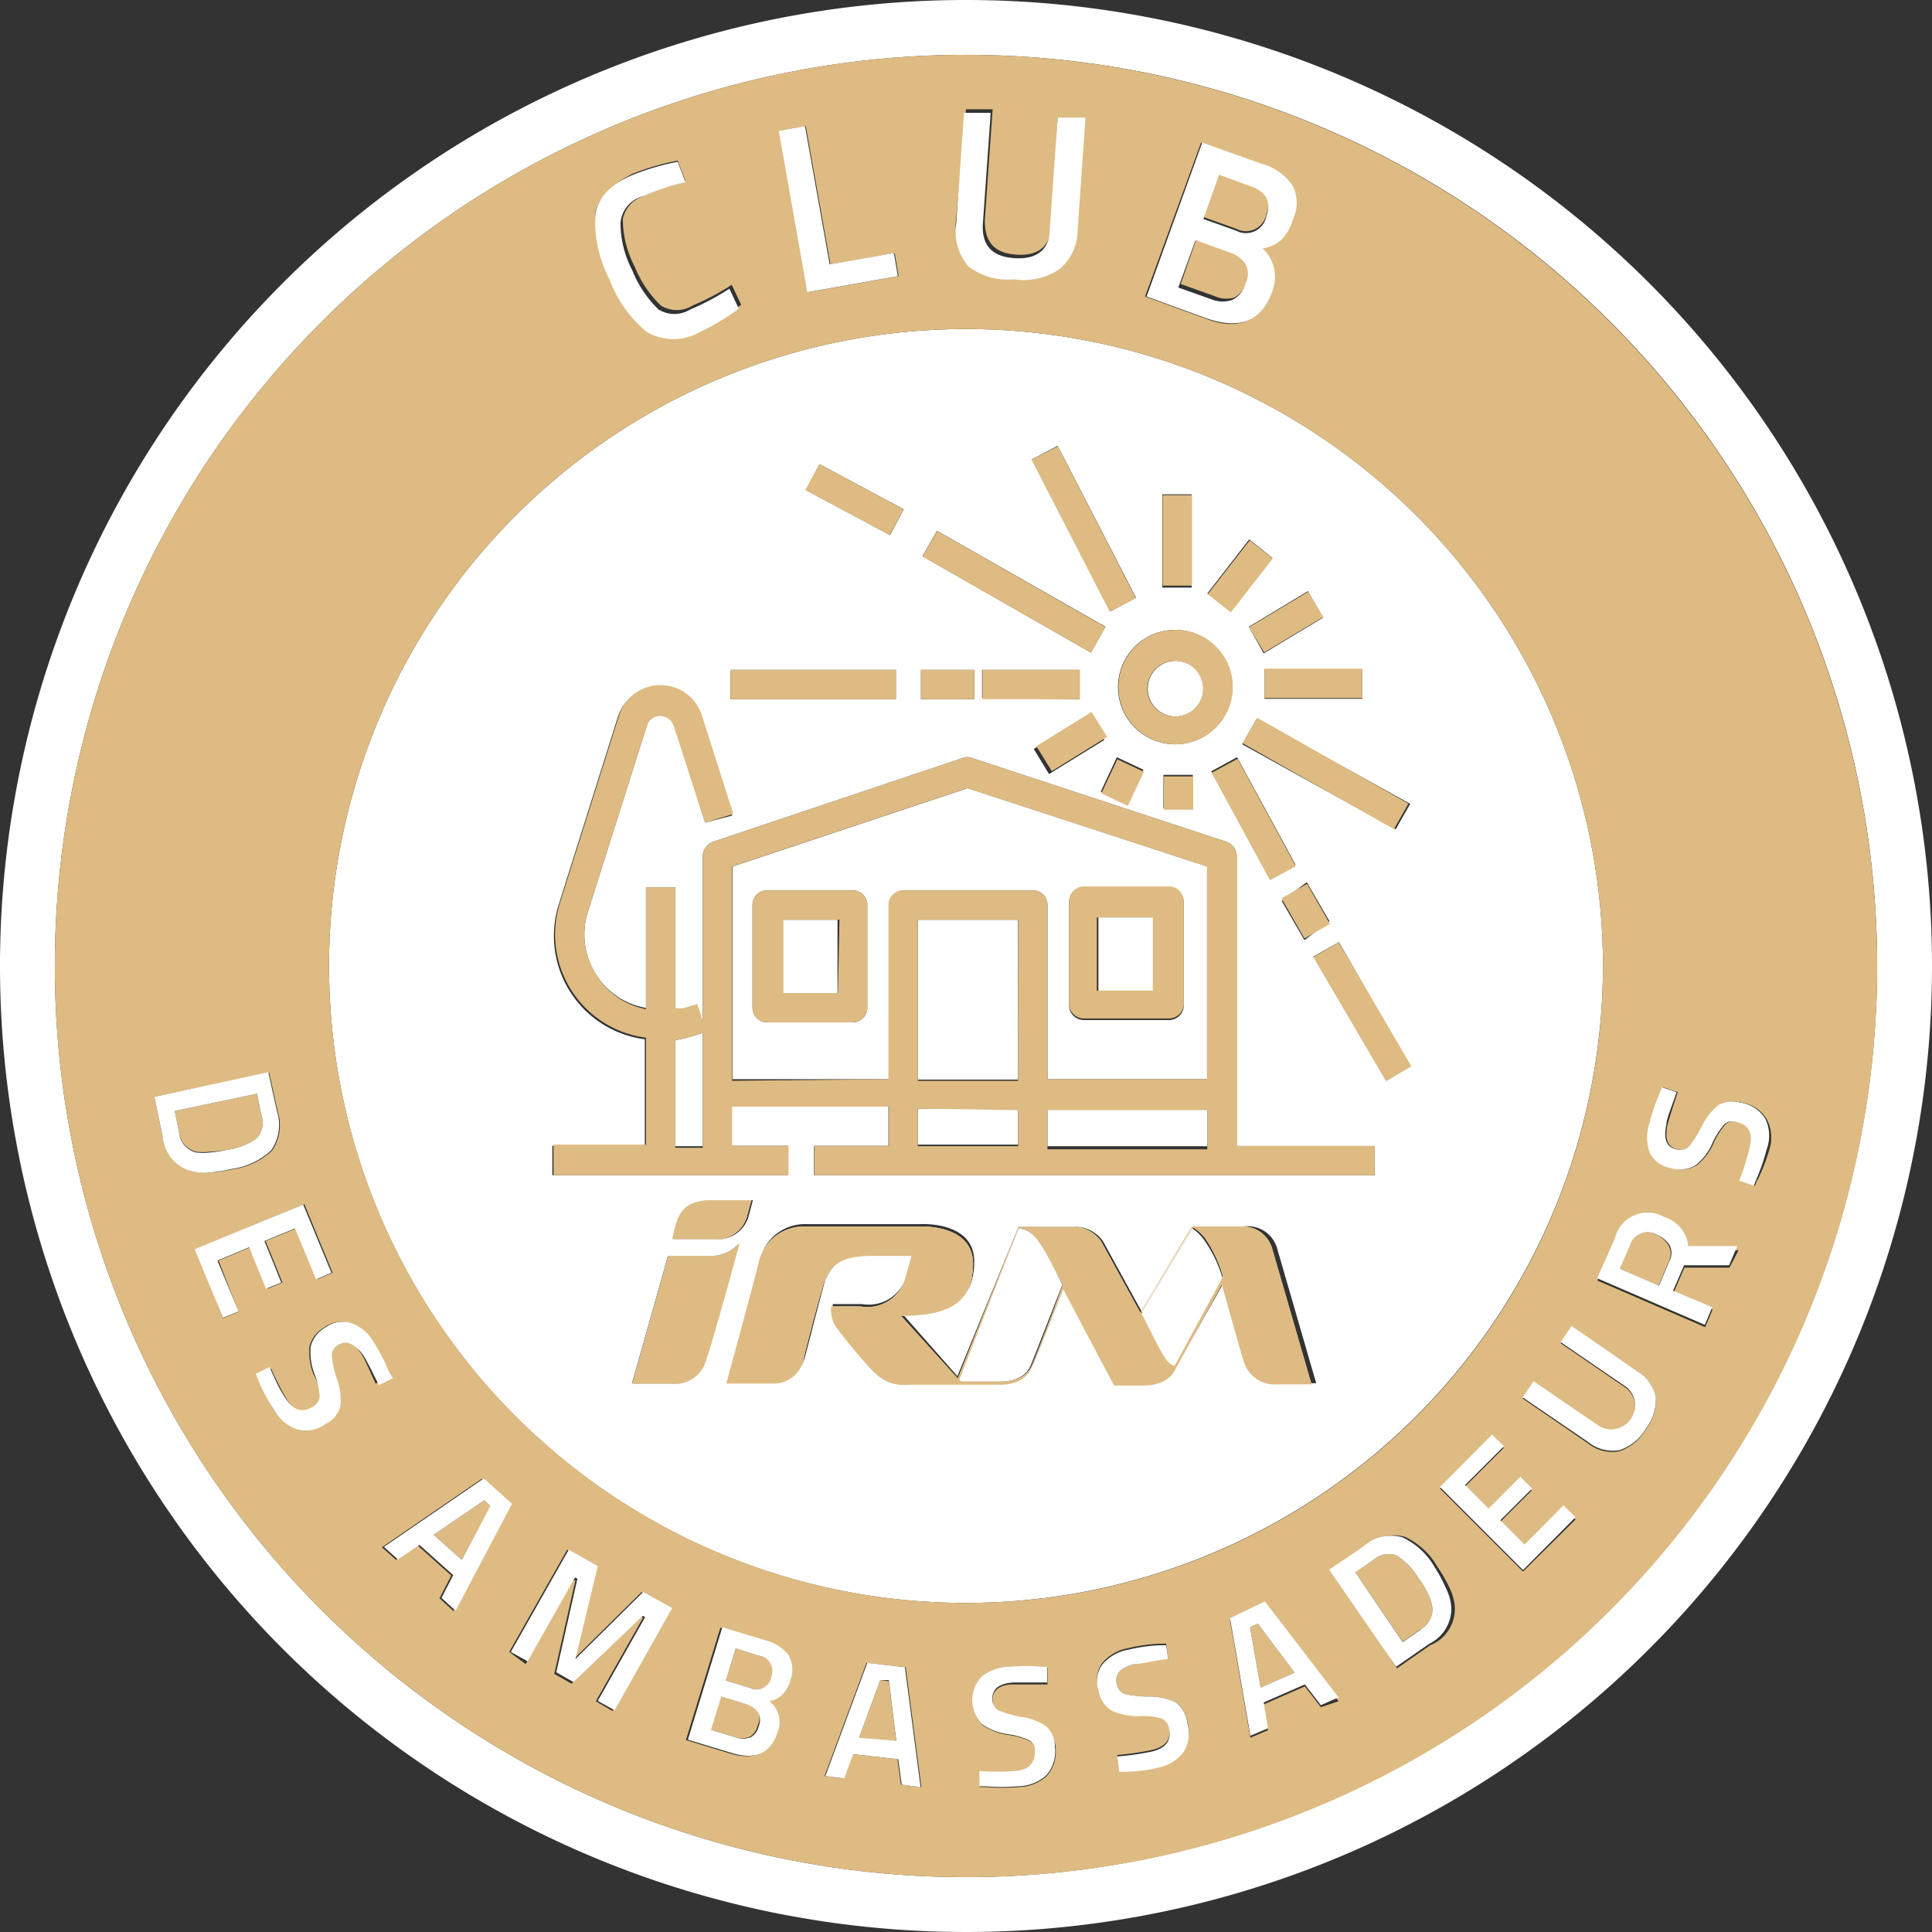 <svg xmlns="http://www.w3.org/2000/svg" viewBox="0 0 49.32 49.32"><rect x="0" y="0" width="49.32" height="49.32" fill="#333333" stroke="none"/><defs><style>.cls-1{fill:#fff}.cls-2{fill:#debb82}</style></defs><g id="Calque_2" data-name="Calque 2"><g id="Calque_1-2" data-name="Calque 1"><path class="cls-1" d="M23.43 28.3h2.56v.92h-2.56z"/><circle class="cls-1" cx="30.01" cy="17.58" r=".71"/><path class="cls-1" d="M23.06 22.73h3.3a.37.37 0 01.38.37v4.45h4.08v-5.43l-6.12-2-6 2v5.43h4V23.1a.37.37 0 01.36-.37zm4.23.31a.38.38 0 01.38-.37h2.17a.38.38 0 01.38.37v2.63a.38.38 0 01-.38.37h-2.17a.38.38 0 01-.38-.37zm-5.15 2.68a.38.38 0 01-.38.38h-2.17a.38.38 0 01-.38-.38V23.1a.37.37 0 01.38-.37h2.17a.37.37 0 01.38.37z"/><path class="cls-1" d="M40.92 24.66a16.26 16.26 0 10-16.26 16.26 16.28 16.28 0 0016.26-16.26zM30 19a1.46 1.46 0 111.46-1.46A1.46 1.46 0 0130 19zm.45.78v.85h-.75v-.85zm-2.65-1.53l.39.64-1.41.87-.39-.64zm-2.73-.44v-.71h2.48v.75zm3.44 1.52l.68.32-.42.88-.67-.32zm3.07 0l1.49 2.74-.66.36-1.49-2.74zm1.78 3.19l.58 1-.64.48-.58-1zM31.71 19l.37-.65L36 20.52l-.37.65zm3.06-1.16h-2.49v-.75h2.49zm-1-2.07l-1.51.91-.38-.68 1.51-.91zm-1.88-2l.59.47-1.07 1.37-.59-.46zm-2.22-1.15h.75V15h-.75zM27 11.38l2 3.88-.66.35-2-3.88zm-3.08 2.17l4.3 2.45-.37.66-4.3-2.46zm-.41 3.55h1.36v.75h-1.36zm-2.59-5.25L23.07 13l-.35.66-2.15-1.15zm-2.27 5.25h4.22v.75h-4.22zm-1.52 18.22h-1s.67-2.35.92-3.26h1a1 1 0 00.81-.31c-.27 1-.76 2.73-.86 3a.81.81 0 01-.87.57zm.07-3.69s.07-.32.12-.47c.15-.39.42-.52.9-.52h1l-.11.41a.81.81 0 01-.89.58zm15.45 3.68a.83.83 0 01-.85-.55c-.13-.45-.57-2-.57-2L30 34.94s-.16.37-.8.37h-.74l-1.3-2.46s-.73 1.89-.8 2-.23.43-.83.44H23.2a1 1 0 01-.8-.28c-.18-.19-.68-.77-1-1.17a.78.78 0 01-.14-.55H22a1 1 0 001.15-.76l.15-.53h-1c-.71 0-1 .17-1.23.67-.06.17-.51 1.95-.53 2a.79.79 0 01-.82.59h-1.15l.83-3.11a1.18 1.18 0 011.19-.9h2.9s1.38-.09 1.38.95-.66 1.33-1.84 1.33l1.41 1.6L26 31.32h1.38a.87.87 0 01.78.37l1 1.82 1.31-2.2h1.27a.78.78 0 01.86.55l1 3.45zM35.09 30H20.78v-.75h1.9v-1h-4v1h1.42V30h-6v-.75h2.36v-2.72a2.66 2.66 0 01-2.19-3.46l1.5-4.76a1.11 1.11 0 012.12 0l.8 2.51L18 21l-.79-2.5a.36.36 0 00-.35-.26.35.35 0 00-.34.26L15 23.3a1.91 1.91 0 00.3 1.7 1.88 1.88 0 001.19.73v-3.08h.75v3.12h.2l.36-.11.14.45v-4.26a.4.4 0 01.26-.36l6.38-2.14a.31.31 0 01.23 0l6.5 2.14a.39.39 0 01.26.36v7.41h3.52zm.3-2.41l-1.86-3.17.65-.37L36 27.22z"/><path class="cls-1" d="M26.74 28.3h4.08v.96h-4.08zm-3.31-4.82h2.56v4.08h-2.56zm-5.49 2.89l-.27.08a2.23 2.23 0 01-.43.1v2.71h.7v-2.89zm2.02-2.89h1.42v1.87h-1.42zM26 31.36l-1.54 3.86.06.05h1c.59 0 .74-.3.79-.41s.73-1.87.81-2.06c-.54-1.12-.73-1.41-1.12-1.44zm2.04-7.94h1.43v1.87h-1.43z"/><path class="cls-1" d="M24.66 0a24.66 24.66 0 1024.66 24.66A24.66 24.66 0 0024.66 0zm0 47.92a23.26 23.26 0 1123.26-23.26 23.29 23.29 0 01-23.26 23.26z"/><path class="cls-1" d="M30.44 31.36l-1.31 2.19c.49 1 .65 1.35.86 1.35l1.23-2.23a3.25 3.25 0 00-.47-1 1.2 1.2 0 00-.31-.31z"/><path class="cls-2" d="M31.47 17.58A1.46 1.46 0 1030 19a1.46 1.46 0 001.47-1.42zm-1.47.71a.71.71 0 11.71-.71.71.71 0 01-.71.71z"/><path class="cls-2" transform="rotate(-27.18 27.67 13.498)" d="M27.29 11.32h.75v4.36h-.75z"/><path class="cls-2" transform="rotate(-60.26 25.888 15.105)" d="M25.51 12.63h.75v4.95h-.75z"/><path class="cls-2" d="M29.68 12.64h.75v2.31h-.75zm-4.6 4.46h2.49v.75h-2.49zm-1.57 0h1.36v.75h-1.36zm-4.86 0h4.22v.75h-4.22z"/><path class="cls-2" transform="rotate(-52.09 31.658 14.711)" d="M30.79 14.34h1.74v.75h-1.74z"/><path class="cls-2" transform="rotate(-30.98 32.823 15.877)" d="M31.95 15.51h1.76v.75h-1.76z"/><path class="cls-2" d="M32.28 17.07h2.49v.75h-2.49z"/><path class="cls-2" transform="rotate(-60.42 33.832 19.744)" d="M33.46 17.53h.75v4.44h-.75z"/><path class="cls-2" transform="rotate(-28.46 32.006 20.917)" d="M31.63 19.36h.75v3.12h-.75z"/><path class="cls-2" transform="rotate(-30.38 34.786 25.837)" d="M34.41 23.99h.75v3.67h-.75z"/><path class="cls-2" d="M29.71 19.82h.75v.85h-.75z"/><path class="cls-2" transform="rotate(-64.75 28.656 19.97)" d="M28.17 19.6h.96v.75h-.96z"/><path class="cls-2" transform="rotate(-31.8 27.127 18.885)" d="M26.47 18.67h1.66v.75h-1.66z"/><path class="cls-2" transform="rotate(-61.81 21.819 12.754)" d="M21.44 11.53h.75v2.44h-.75z"/><path class="cls-2" transform="rotate(-29.74 33.334 23.264)" d="M32.96 22.67h.75v1.18h-.75z"/><path class="cls-2" d="M31.57 28.3v-6.45a.39.39 0 00-.26-.36l-6.5-2.14a.31.31 0 00-.23 0l-6.38 2.14a.4.4 0 00-.26.36v4.23l-.14-.45-.36.11h-.2v-3.09h-.75v3.11A1.88 1.88 0 0115.3 25a1.91 1.91 0 01-.3-1.7l1.51-4.76a.35.35 0 01.34-.26.36.36 0 01.35.26L18 21l.72-.22-.8-2.51a1.11 1.11 0 00-2.12 0l-1.5 4.76a2.66 2.66 0 002.19 3.46v2.73h-2.36V30h6v-.75h-1.44v-1h4v1h-1.9V30h14.3v-.75h-3.52zm-13.63 1h-.7v-2.75a2.23 2.23 0 00.43-.1l.27-.08v2.89zm.75-1.71v-5.47l6-2 6.12 2v5.43h-4.07V23.1a.37.37 0 00-.38-.37h-3.3a.37.37 0 00-.38.37v4.45zm7.3 0h-2.56v-4.11H26zm0 .75v.92h-2.56v-.96zm.75 0h4.08v1h-4.08z"/><path class="cls-2" d="M21.76 22.73h-2.17a.37.37 0 00-.38.37v2.62a.38.38 0 00.38.38h2.17a.38.38 0 00.38-.38V23.1a.37.37 0 00-.38-.37zm-.37 2.62H20v-1.87h1.43zm6.28.65h2.17a.38.38 0 00.38-.37V23a.38.38 0 00-.38-.37h-2.17a.38.38 0 00-.38.37v2.63a.38.38 0 00.38.37zm.33-2.58h1.43v1.87H28z"/><path class="cls-1" d="M18.06 32.06h-1c-.25.91-.92 3.26-.92 3.26h1a.81.81 0 00.88-.58c.1-.26.59-2 .86-3a1 1 0 01-.82.32z"/><path class="cls-2" d="M18.06 32.06h-1c-.25.91-.92 3.26-.92 3.26h1a.81.81 0 00.88-.58c.1-.26.59-2 .86-3a1 1 0 01-.82.32z"/><path class="cls-1" d="M19.07 31.05l.11-.41h-1c-.48 0-.75.13-.9.52-.05.15-.12.47-.12.47h1a.81.81 0 00.91-.58z"/><path class="cls-2" d="M19.07 31.05l.11-.41h-1c-.48 0-.75.13-.9.52-.05.15-.12.47-.12.47h1a.81.81 0 00.91-.58z"/><path class="cls-1" d="M31.69 31.31h-1.27l-1.31 2.2-1-1.82a.87.87 0 00-.78-.37H26l-1.55 3.87-1.45-1.6c1.18 0 1.84-.3 1.84-1.33s-1.38-.95-1.38-.95h-2.9a1.18 1.18 0 00-1.19.9c0 .09-.83 3.11-.83 3.11h1.15a.79.79 0 00.82-.59c0-.08.47-1.86.53-2 .19-.5.52-.67 1.23-.67h1l-.15.53a1 1 0 01-1.15.76h-.75a.78.78 0 00.14.55c.3.4.8 1 1 1.17a1 1 0 00.8.28h2.35c.6 0 .76-.3.83-.44s.8-2 .8-2l1.3 2.46h.74c.64 0 .8-.37.8-.37l1.21-2.21s.44 1.58.57 2a.83.83 0 00.85.55h.87l-1-3.45a.78.78 0 00-.79-.58zm-5.35 3.55c-.05.11-.2.41-.79.41h-1l-.06-.05L26 31.36c.37 0 .56.32 1.13 1.44-.06.2-.73 1.94-.79 2.06zm3.65 0c-.21 0-.37-.4-.86-1.35l1.31-2.19a1.2 1.2 0 01.31.27 3.25 3.25 0 01.47 1z"/><path class="cls-2" d="M31.69 31.31h-1.27l-1.31 2.2-1-1.82a.87.87 0 00-.78-.37H26l-1.55 3.87-1.45-1.6c1.18 0 1.84-.3 1.84-1.33s-1.38-.95-1.38-.95h-2.9a1.18 1.18 0 00-1.19.9c0 .09-.83 3.11-.83 3.11h1.15a.79.79 0 00.82-.59c0-.08.47-1.86.53-2 .19-.5.52-.67 1.23-.67h1l-.15.53a1 1 0 01-1.15.76h-.75a.78.78 0 00.14.55c.3.4.8 1 1 1.17a1 1 0 00.8.28h2.35c.6 0 .76-.3.83-.44s.8-2 .8-2l1.3 2.46h.74c.64 0 .8-.37.8-.37l1.21-2.21s.44 1.58.57 2a.83.83 0 00.85.55h.87l-1-3.45a.78.78 0 00-.79-.58zm-5.35 3.55c-.05.11-.2.41-.79.41h-1l-.06-.05L26 31.36c.37 0 .56.32 1.13 1.44-.06.2-.73 1.94-.79 2.06zm3.65 0c-.21 0-.37-.4-.86-1.35l1.31-2.19a1.2 1.2 0 01.31.27 3.25 3.25 0 01.47 1zM12.36 38.3l-1.29.88.72.64.74-1.38-.17-.14z"/><path class="cls-2" d="M24.66 1.4a23.26 23.26 0 1023.26 23.26A23.28 23.28 0 0024.66 1.4zm6 2.24l1.49.53a1.43 1.43 0 01.82.57 1 1 0 010 .88 1.17 1.17 0 01-.31.51.89.89 0 01-.47.21 1 1 0 01.24 1.12c-.27.74-.82 1-1.66.67l-1.54-.56zm-6-.85h.68l-.2 2.84c0 .54.23.83.8.87s.87-.21.91-.75L27 3h.68l-.2 2.82a1.32 1.32 0 01-.46 1 1.65 1.65 0 01-1.17.26 1.65 1.65 0 01-1.13-.42 1.38 1.38 0 01-.31-1.1zm-4.09.43l.63 3.53 1.64-.29.1.59-2.31.41-.73-4.12zM15.2 5.44c.07-.39.38-.71.94-1a6.17 6.17 0 011.16-.34l.2.52a5.18 5.18 0 00-1.05.38.77.77 0 00-.55.59 2.62 2.62 0 00.3 1.21 2.88 2.88 0 00.67 1 .77.77 0 00.81 0 6.25 6.25 0 001-.53l.24.51a5.89 5.89 0 01-1 .6 1.36 1.36 0 01-1.34 0 3.15 3.15 0 01-1-1.4 3.14 3.14 0 01-.38-1.54zM4.15 29l-.21-1 2.93-.62.22 1a1.14 1.14 0 01-.15 1 1.87 1.87 0 01-1 .47 4.75 4.75 0 01-.65.09 1.42 1.42 0 01-.5-.08 1 1 0 01-.64-.86zm1.94 4.49l-.4.16L5 31.89l2.77-1.15.72 1.75-.39.17-.54-1.3-.78.32.43 1.06-.38.16-.44-1.06-.81.34zm3.13 1.07c-.2-.31-.41-.4-.63-.26a.3.3 0 00-.17.27 2.58 2.58 0 00.13.6 1.58 1.58 0 01.09.69.69.69 0 01-.36.45.87.87 0 01-.74.15A1.05 1.05 0 017 36a4.25 4.25 0 01-.37-.74l-.06-.15.35-.17q.25.54.42.81c.2.3.43.37.7.19a.31.31 0 00.17-.25 1.87 1.87 0 00-.21-.61 1.57 1.57 0 01-.1-.7.78.78 0 01.39-.5.73.73 0 01.66-.1 1.08 1.08 0 01.57.5 4 4 0 01.37.72l.06.14-.36.18c-.15-.32-.28-.63-.37-.77zm2 6.24l.3-.58-.86-.77-.55.37-.36-.32 2.55-1.75.72.65-1.44 2.73zm4.42 2.88l-.43-.25 1.21-2.14h-.06l-1.77 1.69-.44-.25.54-2.39h-.06l-1.21 2.14-.42-.31 1.48-2.61.74.42-.57 2.37 1.73-1.71.74.41zm4.49-.78a.86.86 0 01-.21.37.65.65 0 01-.33.17.67.67 0 01.21.79c-.17.54-.56.72-1.17.53l-1.12-.34.88-2.87 1.09.33a1.1 1.1 0 01.6.38.77.77 0 01.1.63zM23 45.56l-.09-.65-1.15-.13-.23.62-.48-.06 1.07-2.89 1 .11.4 3.06zM8.4 24.66a16.26 16.26 0 1116.26 16.26A16.27 16.27 0 018.4 24.66zm18.32 20.68a1.1 1.1 0 01-.72.28 4.77 4.77 0 01-.83 0h-.16v-.39a5.89 5.89 0 00.91 0q.54 0 .51-.51a.3.3 0 00-.14-.27 1.84 1.84 0 00-.56-.16 1.57 1.57 0 01-.66-.26.88.88 0 010-1.21 1.17 1.17 0 01.72-.25 3.76 3.76 0 01.8 0h.15V43h-.87c-.37 0-.55.17-.53.43a.34.34 0 00.15.28 3 3 0 00.59.17 1.48 1.48 0 01.65.26.71.71 0 01.22.53.92.92 0 01-.23.67zm3.49-.65a1.1 1.1 0 01-.66.4 4 4 0 01-.82.1h-.16l-.05-.39a7 7 0 00.9-.13c.35-.09.49-.28.42-.6a.32.32 0 00-.19-.24 1.73 1.73 0 00-.58-.06 1.62 1.62 0 01-.69-.14.74.74 0 01-.34-.53.71.71 0 01.11-.66 1.12 1.12 0 01.67-.37 4.06 4.06 0 01.79-.11h.16l.05.39c-.41 0-.69.09-.86.13q-.54.14-.45.51a.34.34 0 00.19.25 2.81 2.81 0 00.62.07 1.58 1.58 0 01.68.14.74.74 0 01.31.49.89.89 0 01-.1.75zm3.51-1.11l-.41-.53-1.05.46.11.66-.45.19-.52-3 .89-.38 1.88 2.45zM36.51 42l-.85.59L34 40.06l.86-.58a1.07 1.07 0 011-.25 1.85 1.85 0 01.83.76 3.83 3.83 0 01.32.56 1.28 1.28 0 01.13.5 1 1 0 01-.63.95zm2.37-1.88L36.76 38l1.33-1.34.3.3-1 1 .6.6.81-.81.3.3-.81.81.62.62 1-1 .31.31zM42 36.51a1.22 1.22 0 01-.67.54 1 1 0 01-.8-.21l-1.66-1.14.28-.41 1.68 1.15a.61.61 0 00.69-1l-1.68-1.15.28-.41L41.79 35a1 1 0 01.48.67 1.25 1.25 0 01-.27.84zm2.15-4.15H43l-.28.65 1 .42-.19.45-2.75-1.19.45-1a.86.86 0 011.27-.56.87.87 0 01.61.79h1.27zm.71-2.24l-.06.15-.37-.13a6.39 6.39 0 00.27-.87c.08-.35 0-.56-.35-.63a.31.31 0 00-.29.05 1.85 1.85 0 00-.32.5 1.45 1.45 0 01-.43.56.8.8 0 01-.63.07.74.74 0 01-.54-.4 1.19 1.19 0 010-.76 4.91 4.91 0 01.26-.76l.06-.14.37.12c-.13.39-.22.67-.26.83-.08.37 0 .58.26.63a.33.33 0 00.31-.06 3 3 0 00.33-.52 1.56 1.56 0 01.43-.55.75.75 0 01.57-.06.88.88 0 01.63.42 1 1 0 01.07.77 5.2 5.2 0 01-.3.78z"/><path class="cls-2" d="M31.91 41.54l.27 1.54.87-.38-.94-1.25-.2.09zm-9.44 1.35l-.54 1.47.95.11-.19-1.55-.22-.03zm-3.47.6l-.62-.19-.26.85.63.19a.55.55 0 00.38 0 .42.42 0 00.21-.29.39.39 0 000-.37.58.58 0 00-.34-.19zm23.3-11.96a.47.47 0 00-.7.26l-.26.6 1 .43.26-.61a.46.46 0 000-.41.67.67 0 00-.3-.27zM19.38 42.27l-.6-.19-.25.82.62.19a.43.43 0 10.23-.82zM5.81 29.35a1.63 1.63 0 00.74-.29.59.59 0 00.12-.6l-.11-.54-2.1.44.11.54a.58.58 0 00.43.5 1.45 1.45 0 00.36 0 2.93 2.93 0 00.45-.05zM36.2 40.27a1.7 1.7 0 00-.55-.56.57.57 0 00-.6.12l-.45.31 1.21 1.77.46-.32a.58.58 0 00.29-.59 1.16 1.16 0 00-.12-.34 2.3 2.3 0 00-.24-.39zM32.33 5.46q.2-.54-.39-.75l-.82-.3-.4 1.13.84.3a.53.53 0 00.77-.38zM31.5 7.6a.64.64 0 00.32-.4.55.55 0 000-.52.79.79 0 00-.41-.29l-.86-.31-.41 1.17.87.31a.74.74 0 00.49.04z"/><path class="cls-1" d="M16.52 8.48a1.36 1.36 0 001.34 0 5.89 5.89 0 001-.6l-.24-.51a6.25 6.25 0 01-1 .53.77.77 0 01-.81 0 2.88 2.88 0 01-.67-1 2.62 2.62 0 01-.3-1.21.77.77 0 01.61-.69 5.18 5.18 0 011.05-.35l-.2-.52a6.17 6.17 0 00-1.16.34c-.56.24-.87.56-.94 1a3.14 3.14 0 00.35 1.64 3.15 3.15 0 00.97 1.37zm6.4-1.43l-.1-.59-1.64.29-.63-3.53-.67.12.73 4.12 2.31-.41zm2.96.08a1.65 1.65 0 001.17-.26 1.32 1.32 0 00.46-1l.2-2.87H27l-.2 2.84c0 .54-.34.79-.91.75s-.83-.33-.8-.87l.2-2.84h-.68l-.2 2.82a1.38 1.38 0 00.31 1.1 1.65 1.65 0 001.16.33zm6.59.33a1 1 0 00-.24-1.12.89.89 0 00.47-.21 1.17 1.17 0 00.3-.51 1 1 0 000-.88 1.43 1.43 0 00-.82-.57l-1.49-.53-1.42 3.93 1.54.56c.84.29 1.39.07 1.66-.67zm-1.35-3l.82.3q.58.21.39.75a.53.53 0 01-.77.38l-.84-.3zm-.6 1.67l.86.31a.79.79 0 01.41.29.55.55 0 010 .52.64.64 0 01-.32.4.74.74 0 01-.52 0l-.87-.31zM5.92 29.84a1.87 1.87 0 001-.47 1.14 1.14 0 00.15-1l-.22-1-2.91.63.21 1a1 1 0 00.62.86 1.42 1.42 0 00.5.08 4.75 4.75 0 00.65-.1zm-1.35-.94l-.11-.54 2.1-.44.11.54a.59.59 0 01-.12.6 1.63 1.63 0 01-.74.29 2.93 2.93 0 01-.45.07 1.45 1.45 0 01-.36 0 .58.58 0 01-.43-.52zm2.22 4l.39-.16-.43-1.06.78-.32.54 1.3.39-.17-.72-1.74-2.77 1.14.72 1.75.4-.16-.54-1.3.81-.34.43 1.06zM9.92 35a4 4 0 00-.37-.72 1.08 1.08 0 00-.57-.5.73.73 0 00-.66.1.78.78 0 00-.39.5 1.57 1.57 0 00.1.7 1.87 1.87 0 01.13.57.31.31 0 01-.16.25c-.27.18-.5.11-.7-.19s-.25-.45-.42-.81l-.35.17.06.15A4.25 4.25 0 007 36a1.05 1.05 0 00.59.49.87.87 0 00.74-.15.69.69 0 00.36-.45 1.58 1.58 0 00-.09-.69 2.58 2.58 0 01-.13-.6.3.3 0 01.17-.27c.22-.14.43 0 .63.26.09.14.22.4.4.77l.36-.18zm2.43 2.74L9.8 39.49l.36.32.55-.37.86.77-.3.58.36.33 1.44-2.73zm-1.28 1.44l1.29-.88.16.14-.73 1.38zm3.62 3.17l.57-2.37-.74-.42-1.48 2.61.43.24 1.21-2.14.06.03-.54 2.39.44.25 1.77-1.69.06.03-1.21 2.14.43.24 1.47-2.61-.74-.41-1.73 1.71zm4.84-.48l-1.09-.33-.88 2.87 1.12.34c.61.19 1 0 1.17-.53a.67.67 0 00-.21-.79.65.65 0 00.33-.17.86.86 0 00.21-.37.77.77 0 00-.05-.64 1.1 1.1 0 00-.6-.38zm-.16 2.19a.42.42 0 01-.21.29.55.55 0 01-.38 0l-.63-.19.26-.85.62.19a.58.58 0 01.31.2.39.39 0 01.03.36zm.32-1.26a.38.38 0 01-.54.29l-.62-.19.25-.82.6.19a.39.39 0 01.31.53zm2.45-.35l-1.07 2.89.48.06.23-.62 1.15.13.09.65.48.06-.4-3.06zm-.21 1.91l.54-1.47h.22l.19 1.55zm4.14-.53a3 3 0 01-.59-.17.34.34 0 01-.15-.28c0-.26.16-.4.53-.43h.87v-.4h-.15a3.76 3.76 0 00-.8 0 1.17 1.17 0 00-.72.25.88.88 0 000 1.21 1.57 1.57 0 00.66.26 1.84 1.84 0 01.56.16.3.3 0 01.14.27q0 .48-.51.51a5.89 5.89 0 01-.91 0v.39h.16a4.77 4.77 0 00.83 0 1.1 1.1 0 00.72-.28.92.92 0 00.22-.72.71.71 0 00-.22-.53 1.48 1.48 0 00-.64-.24zm3.93-.38a1.58 1.58 0 00-.68-.14 2.81 2.81 0 01-.62-.07.34.34 0 01-.19-.25q-.09-.37.45-.51c.17 0 .45-.08.86-.13l-.05-.35h-.16a4.06 4.06 0 00-.79.11 1.12 1.12 0 00-.67.37.71.71 0 00-.11.66.74.74 0 00.34.53 1.62 1.62 0 00.69.14 1.73 1.73 0 01.58.06.32.32 0 01.19.24c.07.32-.07.51-.42.6a7 7 0 01-.9.13l.05.39h.16a4 4 0 00.82-.1 1.1 1.1 0 00.66-.4.89.89 0 00.1-.75.74.74 0 00-.31-.53zm1.4-2.14l.52 3 .45-.19-.11-.66 1.05-.46.41.53.45-.2-1.88-2.45zm.78 1.77l-.27-1.54.2-.09.94 1.25zM36.62 40a1.85 1.85 0 00-.83-.76 1.07 1.07 0 00-1 .25l-.86.58 1.71 2.48.85-.59a1 1 0 00.56-.9 1.28 1.28 0 00-.13-.5 3.83 3.83 0 00-.3-.56zm-.35 1.6l-.46.32-1.21-1.78.45-.31a.57.57 0 01.6-.12 1.7 1.7 0 01.55.56 2.3 2.3 0 01.24.39 1.16 1.16 0 01.12.34.58.58 0 01-.29.59zm2.65-2.17l-.62-.62.81-.81-.3-.3-.81.81-.6-.6.99-.99-.3-.3-1.33 1.34 2.12 2.12 1.34-1.35-.31-.3-.99 1zM41.79 35l-1.67-1.15-.28.41 1.68 1.15a.61.61 0 01-.69 1l-1.68-1.15-.28.41 1.67 1.14a1 1 0 00.8.21 1.22 1.22 0 00.67-.54 1.25 1.25 0 00.26-.82 1 1 0 00-.48-.66zm.7-3.93a.86.86 0 00-1.27.56l-.45 1 2.75 1.19.19-.45-1-.42.28-.65h1.15l.21-.49H43.1a.87.87 0 00-.61-.74zm.12 1.14l-.26.61-1-.43.26-.6a.47.47 0 01.7-.26.67.67 0 01.32.27.46.46 0 01-.02.41zm2.46-3.64a.88.88 0 00-.63-.42.75.75 0 00-.57.06 1.56 1.56 0 00-.43.55 3 3 0 01-.33.52.33.33 0 01-.31.06c-.26-.05-.34-.26-.26-.63 0-.16.13-.44.26-.83l-.37-.12-.06.14a4.91 4.91 0 00-.26.76 1.19 1.19 0 000 .76.74.74 0 00.54.4.8.8 0 00.63-.07 1.45 1.45 0 00.43-.56 1.85 1.85 0 01.32-.5.31.31 0 01.29-.05c.32.07.43.28.35.63a6.39 6.39 0 01-.27.87l.37.13.06-.15a5.2 5.2 0 00.27-.78 1 1 0 00-.03-.77z"/></g></g></svg>